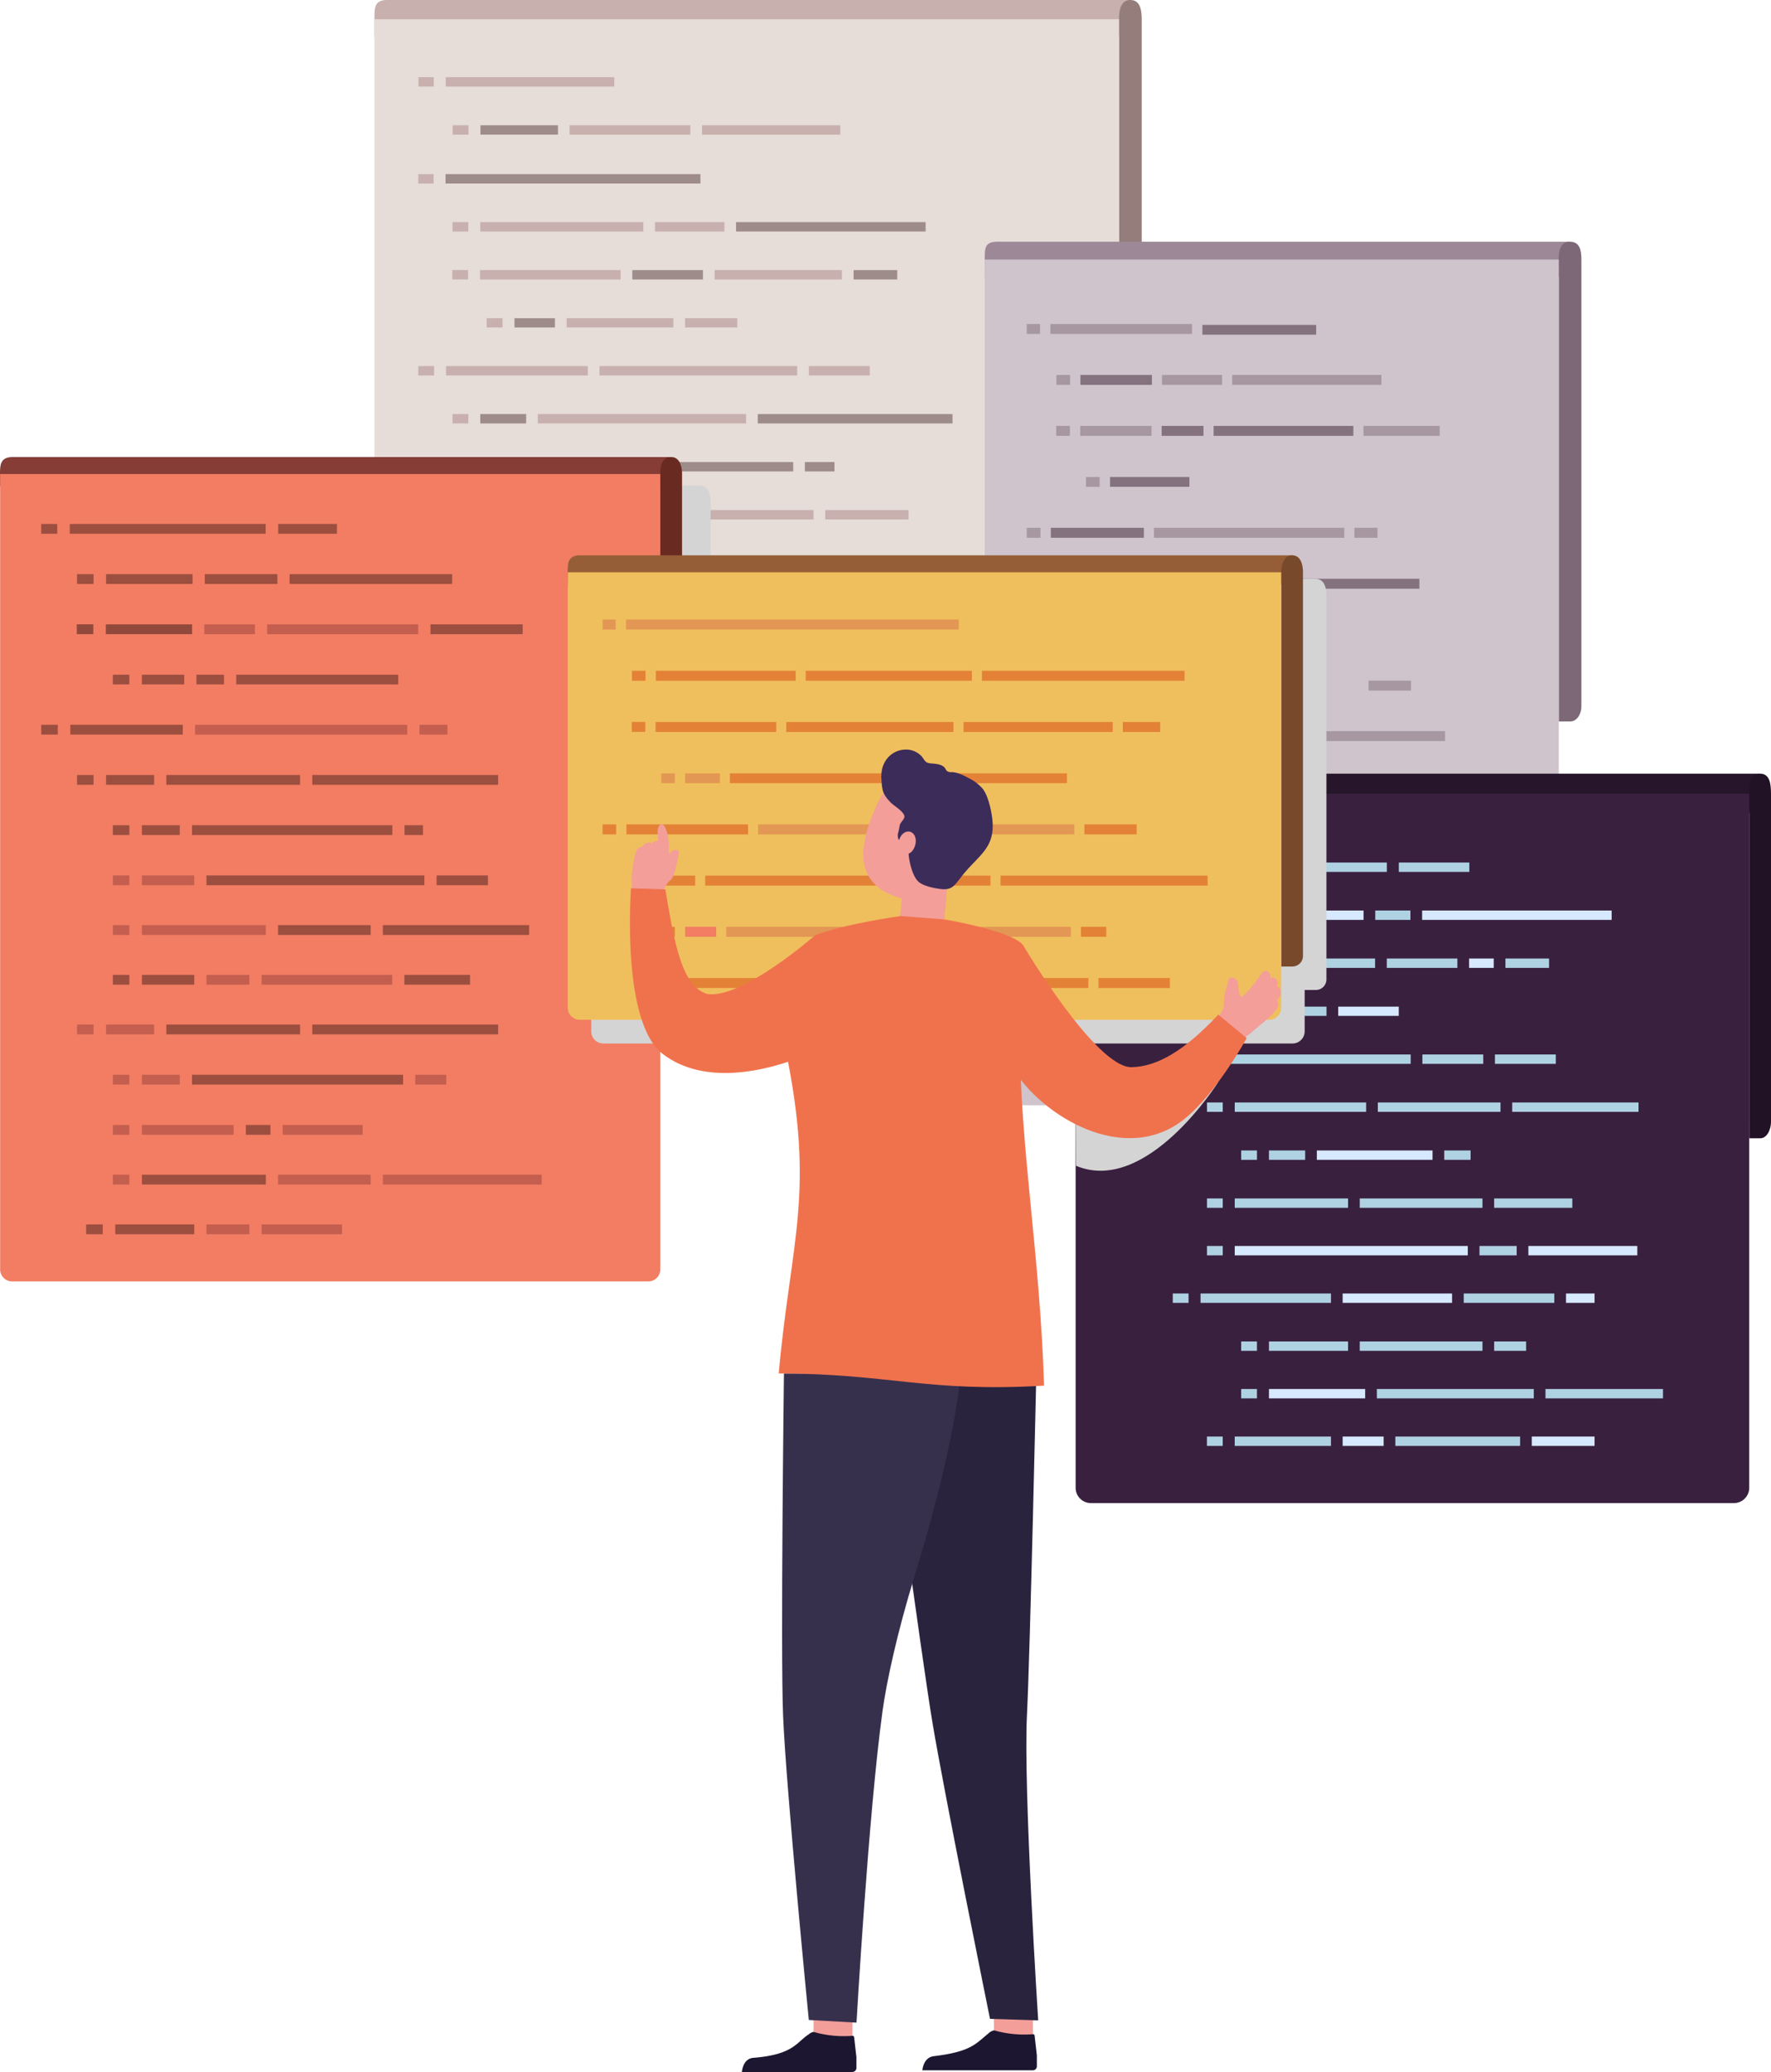 <svg xmlns="http://www.w3.org/2000/svg" viewBox="0 0 735.02 859.65"><defs><style>.cls-1{isolation:isolate;}.cls-2{fill:#c7b0ad;}.cls-3{fill:#947d7b;}.cls-4{fill:#e6dcd8;}.cls-5{fill:#9e8c8a;}.cls-6{fill:#d4d4d4;mix-blend-mode:multiply;}.cls-7{fill:#9c8897;}.cls-8{fill:#7d6877;}.cls-9{fill:#cfc4cc;}.cls-10{fill:#a697a1;}.cls-11{fill:#85727f;}.cls-12{fill:#853d36;}.cls-13{fill:#692a21;}.cls-14{fill:#f27d63;}.cls-15{fill:#9c4e3f;}.cls-16{fill:#91493b;}.cls-17{fill:#c45e4f;}.cls-18{fill:#27162b;}.cls-19{fill:#211226;}.cls-20{fill:#39203f;}.cls-21{fill:#afd2e3;}.cls-22{fill:#d6e9ff;}.cls-23{fill:#965e36;}.cls-24{fill:#78492b;}.cls-25{fill:#f0bf5d;}.cls-26{fill:#e39754;}.cls-27{fill:#e38236;}.cls-28{fill:#f39e99;}.cls-29{fill:#1c1630;}.cls-30{fill:#29233d;}.cls-31{fill:#3c2c5a;}.cls-32{fill:#37304d;}.cls-33{fill:#f0724d;}</style></defs><g class="cls-1"><g id="Слой_2" data-name="Слой 2"><g id="Слой_1-2" data-name="Слой 1"><path class="cls-2" d="M469.14,0H160.71c-5.3,0-5.3,3.06-5.3,8v7.38s237,24.06,309,0Z"/><path class="cls-3" d="M469.14,0c-4.05,0-4.71,4.35-4.71,8V243.84h4.86c2.52,0,4.56-2.83,4.56-6.32V8C473.85,4.35,473.29,0,469.14,0Z"/><path class="cls-4" d="M176-12.6H437.68a6.19,6.19,0,0,1,6.19,6.19V290.23a6.19,6.19,0,0,1-6.19,6.19H176a0,0,0,0,1,0,0v-309A0,0,0,0,1,176-12.6Z" transform="translate(451.82 -168.01) rotate(90)"/><polygon class="cls-5" points="300.31 72.25 181.37 72.25 181.37 76.14 298.84 76.14 300.31 72.25"/><rect class="cls-2" x="173.61" y="72.25" width="9.4" height="3.89"/><rect class="cls-2" x="187.81" y="92.16" width="7.98" height="3.89"/><rect class="cls-2" x="198.45" y="92.16" width="70.62" height="3.89"/><rect class="cls-2" x="270.07" y="92.16" width="32.32" height="3.89"/><rect class="cls-5" x="304.4" y="92.16" width="79.76" height="3.89"/><rect class="cls-2" x="196.48" y="112.07" width="63.53" height="3.89"/><rect class="cls-5" x="260.8" y="112.07" width="34.16" height="3.89"/><rect class="cls-2" x="295.46" y="112.07" width="55.37" height="3.89"/><rect class="cls-5" x="353.09" y="112.07" width="19.29" height="3.89"/><rect class="cls-2" x="202" y="132.04" width="7.98" height="3.83"/><rect class="cls-5" x="212.65" y="132.04" width="18.83" height="3.83"/><rect class="cls-2" x="232.82" y="132.04" width="48.78" height="3.83"/><rect class="cls-2" x="282.44" y="132.04" width="23.55" height="3.83"/><rect class="cls-2" x="173.61" y="151.89" width="7.98" height="3.89"/><rect class="cls-2" x="247.27" y="151.89" width="86.78" height="3.89"/><rect class="cls-2" x="334.8" y="151.89" width="26.18" height="3.89"/><rect class="cls-2" x="184.26" y="151.89" width="62.27" height="3.89"/><rect class="cls-5" x="198.45" y="171.8" width="21.76" height="3.89"/><rect class="cls-2" x="221.46" y="171.8" width="89.28" height="3.89"/><rect class="cls-5" x="313.51" y="171.8" width="81.81" height="3.89"/><rect class="cls-2" x="187.81" y="171.8" width="7.98" height="3.89"/><rect class="cls-2" x="202" y="191.71" width="7.98" height="3.89"/><rect class="cls-5" x="231.99" y="191.71" width="98.64" height="3.89"/><rect class="cls-5" x="332.13" y="191.71" width="14.2" height="3.89"/><rect class="cls-5" x="212.65" y="191.71" width="17.83" height="3.89"/><rect class="cls-2" x="202" y="211.62" width="7.98" height="3.89"/><rect class="cls-5" x="212.65" y="211.62" width="56.08" height="3.89"/><rect class="cls-2" x="339.81" y="211.62" width="37.25" height="3.89"/><rect class="cls-2" x="270.99" y="211.62" width="68.07" height="3.89"/><rect class="cls-4" x="290.7" y="65.98" width="52.73" height="12.53"/><rect class="cls-4" x="267" y="87.22" width="4.85" height="13.01"/><rect class="cls-4" x="291.74" y="107.58" width="4.85" height="11.03"/><rect class="cls-4" x="257.58" y="107.58" width="4.85" height="11.03"/><rect class="cls-4" x="230.32" y="129.63" width="4.85" height="10.69"/><rect class="cls-4" x="300.64" y="85.96" width="4.85" height="14.27"/><rect class="cls-4" x="349.42" y="107.58" width="4.85" height="11.03"/><rect class="cls-4" x="279.47" y="129.63" width="4.85" height="10.69"/><rect class="cls-4" x="309.64" y="167.05" width="4.85" height="10.85"/><rect class="cls-4" x="228.56" y="186.76" width="4.85" height="13.7"/><rect class="cls-4" x="243.96" y="148.34" width="4.85" height="12.03"/><rect class="cls-4" x="267.66" y="206.47" width="4.85" height="12.6"/><rect class="cls-4" x="337.65" y="206.47" width="4.85" height="13.29"/><rect class="cls-4" x="329.2" y="186.8" width="4.85" height="13.7"/><rect class="cls-4" x="218.37" y="167.05" width="4.85" height="12.36"/><rect class="cls-4" x="330.86" y="148.34" width="4.85" height="12.03"/><rect class="cls-4" x="194.36" y="86.45" width="4.97" height="12.59"/><rect class="cls-2" x="187.71" y="112.05" width="7.98" height="3.89"/><rect class="cls-4" x="194.27" y="109.06" width="4.97" height="9.54"/><rect class="cls-4" x="179.95" y="64.43" width="4.97" height="18.96"/><rect class="cls-2" x="187.88" y="51.97" width="7.98" height="3.89"/><rect class="cls-5" x="198.53" y="51.97" width="35.12" height="3.89"/><rect class="cls-2" x="234.65" y="51.97" width="53.62" height="3.89"/><rect class="cls-2" x="290.27" y="51.97" width="58.47" height="3.89"/><rect class="cls-4" x="231.57" y="48.43" width="4.85" height="11.62"/><rect class="cls-4" x="286.52" y="48.43" width="4.85" height="11.62"/><rect class="cls-4" x="194.43" y="48.43" width="4.97" height="10.43"/><polygon class="cls-2" points="300.38 32.03 181.45 32.03 181.45 35.92 298.91 35.92 300.38 32.03"/><rect class="cls-2" x="173.68" y="32.03" width="9.4" height="3.89"/><rect class="cls-4" x="254.93" y="25.77" width="88.57" height="12.53"/><rect class="cls-4" x="180.03" y="24.22" width="4.97" height="18.96"/><rect class="cls-4" x="208.56" y="128.28" width="4.97" height="10.86"/><rect class="cls-4" x="180.16" y="146.33" width="4.97" height="14.7"/><rect class="cls-4" x="194.36" y="168.71" width="4.97" height="13.03"/><rect class="cls-4" x="208.56" y="187.75" width="4.97" height="12.7"/><rect class="cls-4" x="208.56" y="208.3" width="4.97" height="11.86"/><rect class="cls-2" x="202" y="231.34" width="7.98" height="3.89"/><rect class="cls-2" x="212.65" y="231.34" width="84.48" height="3.89"/><rect class="cls-5" x="318.52" y="231.34" width="15.95" height="3.89"/><rect class="cls-5" x="299.39" y="231.34" width="18.37" height="3.89"/><rect class="cls-4" x="296.06" y="226.19" width="4.85" height="12.6"/><rect class="cls-4" x="316.35" y="226.19" width="4.85" height="13.29"/><rect class="cls-4" x="208.56" y="228.02" width="4.97" height="11.86"/><rect class="cls-2" x="202" y="251.06" width="7.98" height="3.89"/><rect class="cls-5" x="212.65" y="251.06" width="56.08" height="3.89"/><rect class="cls-5" x="357.13" y="251.06" width="27.03" height="3.89"/><rect class="cls-5" x="270.99" y="251.06" width="19.32" height="3.89"/><rect class="cls-2" x="292.49" y="251.06" width="62.19" height="3.89"/><rect class="cls-4" x="267.66" y="245.91" width="4.85" height="12.6"/><rect class="cls-4" x="289.53" y="246.7" width="4.85" height="12.6"/><rect class="cls-4" x="353.27" y="245.91" width="4.85" height="13.29"/><rect class="cls-4" x="208.56" y="247.74" width="4.97" height="11.86"/><path class="cls-6" d="M290.47,201.48H144.86V394.24h136a5,5,0,0,0,5.05-5.05V372h4.66a4.37,4.37,0,0,0,4.38-4.37V208.53C295,206,294.38,201.48,290.47,201.48Z"/><path class="cls-7" d="M651.62,100.3H414c-5.3,0-5.3,2.51-5.3,7.39v7.39s166.23,24,238.22,0Z"/><path class="cls-8" d="M651.62,100.3c-4.18,0-4.71,3.79-4.71,7.39V299.33h4.86c2.52,0,4.56-2.83,4.56-6.31V107.69C656.33,104.09,655.78,100.3,651.62,100.3Z"/><path class="cls-9" d="M352.35,164H697.05a6.19,6.19,0,0,1,6.19,6.19V396.05a6.19,6.19,0,0,1-6.19,6.19H352.35a0,0,0,0,1,0,0V164A0,0,0,0,1,352.35,164Z" transform="translate(810.94 -244.66) rotate(90)"/><rect class="cls-10" x="432.87" y="134.43" width="64.26" height="4.13"/><rect class="cls-10" x="426.15" y="134.43" width="8.13" height="4.13"/><rect class="cls-10" x="438.44" y="155.57" width="6.9" height="4.13"/><rect class="cls-11" x="447.65" y="155.57" width="32.23" height="4.13"/><rect class="cls-10" x="480.75" y="155.57" width="27.97" height="4.13"/><rect class="cls-10" x="510.45" y="155.57" width="62.87" height="4.13"/><rect class="cls-10" x="445.94" y="176.71" width="34.08" height="4.13"/><rect class="cls-11" x="480.71" y="176.71" width="21.57" height="4.13"/><rect class="cls-11" x="502.71" y="176.71" width="60.2" height="4.13"/><rect class="cls-10" x="564.86" y="176.71" width="32.66" height="4.13"/><rect class="cls-10" x="450.72" y="197.92" width="6.9" height="4.06"/><rect class="cls-11" x="459.93" y="197.92" width="34.72" height="4.06"/><rect class="cls-9" x="495.81" y="197.92" width="13.33" height="4.06"/><rect class="cls-9" x="509.87" y="197.92" width="44.95" height="4.06"/><rect class="cls-10" x="426.15" y="218.99" width="6.9" height="4.13"/><rect class="cls-10" x="477.6" y="218.99" width="83.07" height="4.13"/><rect class="cls-10" x="561.32" y="218.99" width="10.37" height="4.13"/><rect class="cls-11" x="435.36" y="218.99" width="41.59" height="4.13"/><rect class="cls-9" x="447.65" y="240.13" width="18.83" height="4.13"/><rect class="cls-10" x="467.56" y="240.13" width="48.38" height="4.13"/><rect class="cls-11" x="518.32" y="240.13" width="70.78" height="4.13"/><rect class="cls-10" x="438.44" y="240.13" width="6.9" height="4.13"/><rect class="cls-10" x="450.72" y="261.27" width="6.9" height="4.13"/><rect class="cls-9" x="487.72" y="261.27" width="35.59" height="4.13"/><rect class="cls-9" x="524.61" y="261.27" width="38.7" height="4.13"/><rect class="cls-10" x="459.93" y="261.27" width="26.49" height="4.13"/><rect class="cls-10" x="450.72" y="282.41" width="6.9" height="4.13"/><rect class="cls-9" x="459.93" y="282.41" width="19.66" height="4.13"/><rect class="cls-10" x="565.66" y="282.41" width="19.95" height="4.13"/><rect class="cls-9" x="481.54" y="282.41" width="83.47" height="4.13"/><rect class="cls-9" x="478.08" y="150.33" width="4.2" height="13.81"/><rect class="cls-9" x="499.49" y="171.95" width="4.2" height="11.71"/><rect class="cls-9" x="477.92" y="171.95" width="4.2" height="11.71"/><rect class="cls-9" x="493.65" y="195.36" width="4.2" height="11.35"/><rect class="cls-9" x="507.2" y="148.99" width="4.2" height="15.15"/><rect class="cls-9" x="561.69" y="171.95" width="4.2" height="11.71"/><rect class="cls-9" x="507.3" y="195.36" width="4.2" height="11.35"/><rect class="cls-9" x="514.98" y="235.09" width="4.2" height="11.52"/><rect class="cls-9" x="484.75" y="256.02" width="4.2" height="14.54"/><rect class="cls-9" x="474.73" y="215.23" width="4.2" height="12.77"/><rect class="cls-9" x="478.66" y="276.95" width="4.2" height="13.38"/><rect class="cls-9" x="563.78" y="276.95" width="4.2" height="14.11"/><rect class="cls-9" x="522.08" y="256.07" width="4.2" height="14.54"/><rect class="cls-9" x="464.88" y="235.09" width="4.2" height="13.13"/><rect class="cls-9" x="557.91" y="215.23" width="4.2" height="12.77"/><rect class="cls-9" x="444.11" y="146.13" width="4.3" height="20.13"/><rect class="cls-10" x="438.35" y="176.69" width="6.9" height="4.13"/><rect class="cls-9" x="444.03" y="167.25" width="4.3" height="20.13"/><rect class="cls-9" x="431.64" y="126.13" width="4.3" height="20.13"/><rect class="cls-11" x="497.13" y="134.8" width="49.12" height="4.06"/><rect class="cls-9" x="456.39" y="193.93" width="4.3" height="11.53"/><rect class="cls-9" x="431.82" y="213.09" width="4.3" height="15.61"/><rect class="cls-9" x="444.11" y="236.85" width="4.3" height="13.83"/><rect class="cls-9" x="456.39" y="257.07" width="4.3" height="13.48"/><rect class="cls-9" x="456.39" y="278.89" width="4.3" height="12.59"/><rect class="cls-10" x="450.72" y="303.35" width="6.9" height="4.13"/><rect class="cls-10" x="459.93" y="303.35" width="31.33" height="4.13"/><rect class="cls-10" x="547.23" y="303.35" width="52.5" height="4.13"/><rect class="cls-11" x="493.21" y="303.35" width="53.37" height="4.13"/><rect class="cls-9" x="490.33" y="297.89" width="4.2" height="13.38"/><rect class="cls-9" x="545.36" y="297.89" width="4.2" height="14.11"/><rect class="cls-9" x="456.39" y="299.83" width="4.3" height="12.59"/><rect class="cls-10" x="450.72" y="324.29" width="6.9" height="4.13"/><rect class="cls-10" x="459.93" y="324.29" width="44.23" height="4.13"/><rect class="cls-9" x="556.07" y="324.29" width="23.39" height="4.13"/><rect class="cls-10" x="506.11" y="324.29" width="16.72" height="4.13"/><rect class="cls-9" x="524.71" y="324.29" width="29.24" height="4.13"/><rect class="cls-9" x="503.23" y="318.83" width="4.2" height="13.38"/><rect class="cls-9" x="522.15" y="319.67" width="4.2" height="13.38"/><rect class="cls-9" x="552.73" y="318.83" width="4.2" height="14.11"/><rect class="cls-9" x="456.39" y="320.77" width="4.3" height="12.59"/><rect class="cls-10" x="447.65" y="345.21" width="21.9" height="4.13"/><rect class="cls-10" x="470.63" y="345.21" width="45.31" height="4.13"/><rect class="cls-9" x="518.32" y="345.21" width="70.78" height="4.13"/><rect class="cls-10" x="438.44" y="345.21" width="6.9" height="4.13"/><rect class="cls-10" x="450.72" y="366.35" width="6.9" height="4.13"/><rect class="cls-10" x="501.23" y="366.35" width="56.47" height="4.13"/><rect class="cls-11" x="559.01" y="366.35" width="12.28" height="4.13"/><rect class="cls-9" x="459.93" y="366.35" width="40" height="4.13"/><rect class="cls-10" x="450.72" y="387.49" width="6.9" height="4.13"/><rect class="cls-10" x="459.93" y="387.49" width="12.28" height="4.13"/><rect class="cls-10" x="506.69" y="387.49" width="35.92" height="4.13"/><rect class="cls-10" x="474.17" y="387.49" width="31.87" height="4.13"/><rect class="cls-9" x="514.98" y="340.66" width="4.2" height="11.03"/><rect class="cls-9" x="498.26" y="361.1" width="4.19" height="14.54"/><rect class="cls-9" x="471.29" y="382.03" width="4.2" height="13.38"/><rect class="cls-9" x="504.81" y="382.03" width="4.2" height="14.11"/><rect class="cls-9" x="556.48" y="361.14" width="4.2" height="14.54"/><rect class="cls-9" x="467.96" y="340.66" width="4.2" height="12.63"/><rect class="cls-9" x="444.11" y="341.93" width="4.3" height="13.83"/><rect class="cls-9" x="456.39" y="362.15" width="4.3" height="13.48"/><rect class="cls-9" x="456.39" y="383.97" width="4.3" height="12.59"/><rect class="cls-10" x="450.72" y="408.43" width="6.9" height="4.13"/><rect class="cls-9" x="459.93" y="408.43" width="62.65" height="4.13"/><rect class="cls-10" x="547.23" y="408.43" width="56.8" height="4.13"/><rect class="cls-11" x="524.54" y="408.43" width="22.04" height="4.13"/><rect class="cls-9" x="521.66" y="402.97" width="4.2" height="13.38"/><rect class="cls-9" x="545.36" y="402.97" width="4.2" height="14.11"/><rect class="cls-9" x="456.39" y="404.91" width="4.3" height="12.59"/><rect class="cls-9" x="494.73" y="126.43" width="4.3" height="20.13"/><path class="cls-12" d="M278.55,189.64H5.08c-5.08,0-5.08,3.65-5.08,7v5.12s205.05,16.67,274,0Z"/><path class="cls-13" d="M278.55,189.64c-4.12,0-4.52,4.54-4.52,7V304.87h4.66a4.38,4.38,0,0,0,4.38-4.38V196.68C283.07,194.18,282.4,189.64,278.55,189.64Z"/><path class="cls-14" d="M-30.52,227.19h330a5,5,0,0,1,5,5V496.18a5,5,0,0,1-5,5h-330a0,0,0,0,1,0,0v-274A0,0,0,0,1-30.52,227.19Z" transform="translate(501.23 227.19) rotate(90)"/><rect class="cls-15" x="25.24" y="217.39" width="87.01" height="4.07"/><rect class="cls-15" x="112.87" y="217.39" width="26.98" height="4.07"/><rect class="cls-15" x="17.12" y="217.39" width="9.83" height="4.07"/><rect class="cls-15" x="31.97" y="238.22" width="8.35" height="4.07"/><rect class="cls-15" x="43.12" y="238.22" width="38.98" height="4.07"/><rect class="cls-15" x="83.14" y="238.22" width="33.82" height="4.07"/><rect class="cls-15" x="119.06" y="238.22" width="68.6" height="4.07"/><rect class="cls-16" x="41.05" y="259.05" width="41.21" height="4.07"/><rect class="cls-17" x="83.1" y="259.05" width="26.09" height="4.07"/><rect class="cls-17" x="109.71" y="259.05" width="65.37" height="4.07"/><rect class="cls-15" x="177.43" y="259.05" width="39.5" height="4.07"/><rect class="cls-15" x="46.83" y="279.94" width="8.35" height="4.01"/><rect class="cls-15" x="57.97" y="279.94" width="19.71" height="4.01"/><rect class="cls-15" x="79.08" y="279.94" width="16.12" height="4.01"/><rect class="cls-15" x="96.07" y="279.94" width="69.21" height="4.01"/><rect class="cls-15" x="17.12" y="300.71" width="8.35" height="4.07"/><rect class="cls-17" x="79.34" y="300.71" width="93.02" height="4.07"/><rect class="cls-17" x="173.15" y="300.71" width="12.54" height="4.07"/><rect class="cls-15" x="28.26" y="300.71" width="50.29" height="4.07"/><rect class="cls-15" x="43.12" y="321.54" width="22.76" height="4.07"/><rect class="cls-15" x="67.19" y="321.54" width="58.51" height="4.07"/><rect class="cls-15" x="128.58" y="321.54" width="78.17" height="4.07"/><rect class="cls-15" x="31.97" y="321.54" width="8.35" height="4.07"/><rect class="cls-15" x="46.83" y="342.38" width="8.35" height="4.07"/><rect class="cls-15" x="78.2" y="342.38" width="86.12" height="4.07"/><rect class="cls-15" x="165.9" y="342.38" width="9.66" height="4.07"/><rect class="cls-15" x="57.97" y="342.38" width="18.66" height="4.07"/><rect class="cls-17" x="46.83" y="363.21" width="8.35" height="4.07"/><rect class="cls-17" x="57.97" y="363.21" width="23.77" height="4.07"/><rect class="cls-15" x="178.39" y="363.21" width="24.12" height="4.07"/><rect class="cls-15" x="84.1" y="363.21" width="93.51" height="4.07"/><rect class="cls-14" x="79.92" y="233.05" width="5.07" height="13.61"/><rect class="cls-14" x="105.8" y="254.36" width="5.07" height="11.54"/><rect class="cls-14" x="79.73" y="254.36" width="5.07" height="11.54"/><rect class="cls-14" x="76.46" y="277.43" width="5.07" height="11.19"/><rect class="cls-14" x="115.12" y="231.74" width="5.07" height="14.93"/><rect class="cls-14" x="173.59" y="254.36" width="5.07" height="11.54"/><rect class="cls-14" x="92.97" y="277.43" width="5.07" height="11.19"/><rect class="cls-14" x="124.54" y="316.58" width="5.07" height="11.35"/><rect class="cls-14" x="74.61" y="337.2" width="5.07" height="14.33"/><rect class="cls-14" x="75.87" y="297" width="5.07" height="12.58"/><rect class="cls-14" x="80.61" y="357.82" width="5.07" height="13.19"/><rect class="cls-14" x="176.13" y="357.82" width="5.07" height="13.9"/><rect class="cls-14" x="162.83" y="337.24" width="5.07" height="14.33"/><rect class="cls-14" x="63.96" y="316.58" width="5.07" height="12.93"/><rect class="cls-14" x="169.02" y="297" width="5.07" height="12.58"/><rect class="cls-14" x="38.83" y="228.91" width="5.2" height="19.84"/><rect class="cls-16" x="31.87" y="259.03" width="8.35" height="4.07"/><rect class="cls-14" x="38.73" y="249.72" width="5.2" height="19.84"/><rect class="cls-14" x="23.76" y="209.21" width="5.2" height="19.84"/><rect class="cls-14" x="110.26" y="209.5" width="5.2" height="19.84"/><rect class="cls-14" x="53.69" y="276.02" width="5.2" height="11.36"/><rect class="cls-14" x="23.98" y="294.89" width="5.2" height="15.38"/><rect class="cls-14" x="38.83" y="318.31" width="5.2" height="13.63"/><rect class="cls-14" x="53.69" y="338.24" width="5.2" height="13.28"/><rect class="cls-14" x="53.69" y="359.73" width="5.2" height="12.41"/><rect class="cls-17" x="46.83" y="383.84" width="8.35" height="4.07"/><rect class="cls-17" x="57.97" y="383.84" width="53.48" height="4.07"/><rect class="cls-15" x="156.11" y="383.84" width="63.49" height="4.07"/><rect class="cls-15" x="113.81" y="383.84" width="41.51" height="4.07"/><rect class="cls-14" x="110.33" y="378.46" width="5.07" height="13.19"/><rect class="cls-14" x="153.84" y="378.46" width="5.07" height="13.9"/><rect class="cls-14" x="53.69" y="380.37" width="5.2" height="12.41"/><rect class="cls-15" x="46.83" y="404.48" width="8.35" height="4.07"/><rect class="cls-15" x="57.97" y="404.48" width="23.77" height="4.07"/><rect class="cls-15" x="166.8" y="404.48" width="28.28" height="4.07"/><rect class="cls-17" x="84.1" y="404.48" width="20.22" height="4.07"/><rect class="cls-17" x="106.59" y="404.48" width="57.64" height="4.07"/><rect class="cls-14" x="80.61" y="399.09" width="5.07" height="13.19"/><rect class="cls-14" x="103.5" y="399.92" width="5.07" height="13.19"/><rect class="cls-14" x="162.76" y="399.09" width="5.07" height="13.9"/><rect class="cls-14" x="53.69" y="401" width="5.2" height="12.41"/><rect class="cls-17" x="43.12" y="425.09" width="22.76" height="4.07"/><rect class="cls-15" x="67.19" y="425.09" width="58.51" height="4.07"/><rect class="cls-15" x="128.58" y="425.09" width="78.17" height="4.07"/><rect class="cls-17" x="31.97" y="425.09" width="8.35" height="4.07"/><rect class="cls-17" x="46.83" y="445.92" width="8.35" height="4.07"/><rect class="cls-15" x="78.2" y="445.92" width="90.58" height="4.07"/><rect class="cls-17" x="170.35" y="445.92" width="14.86" height="4.07"/><rect class="cls-17" x="57.97" y="445.92" width="18.66" height="4.07"/><rect class="cls-17" x="46.83" y="466.75" width="8.35" height="4.07"/><rect class="cls-17" x="57.97" y="466.75" width="40.11" height="4.07"/><rect class="cls-17" x="114.51" y="466.75" width="36" height="4.07"/><rect class="cls-15" x="100.44" y="466.75" width="13.28" height="4.07"/><rect class="cls-14" x="124.54" y="420.61" width="5.07" height="10.87"/><rect class="cls-14" x="74.61" y="440.74" width="5.07" height="14.33"/><rect class="cls-14" x="96.96" y="461.37" width="5.07" height="13.19"/><rect class="cls-14" x="112.24" y="461.37" width="5.07" height="13.9"/><rect class="cls-14" x="167.29" y="440.79" width="5.07" height="14.33"/><rect class="cls-14" x="63.96" y="420.61" width="5.07" height="12.45"/><rect class="cls-14" x="38.83" y="421.86" width="5.2" height="13.63"/><rect class="cls-14" x="53.69" y="441.78" width="5.2" height="13.28"/><rect class="cls-14" x="53.69" y="463.28" width="5.2" height="12.41"/><rect class="cls-17" x="46.83" y="487.39" width="8.35" height="4.07"/><rect class="cls-15" x="57.97" y="487.39" width="53.48" height="4.07"/><rect class="cls-17" x="156.11" y="487.39" width="68.69" height="4.07"/><rect class="cls-17" x="113.81" y="487.39" width="41.51" height="4.07"/><rect class="cls-14" x="110.33" y="482" width="5.07" height="13.19"/><rect class="cls-14" x="153.84" y="482" width="5.07" height="13.9"/><rect class="cls-14" x="53.69" y="483.91" width="5.2" height="12.41"/><rect class="cls-15" x="35.77" y="508.02" width="8.35" height="4.07"/><rect class="cls-15" x="46.91" y="508.02" width="34.83" height="4.07"/><rect class="cls-17" x="84.1" y="508.02" width="20.22" height="4.07"/><rect class="cls-17" x="106.59" y="508.02" width="35.36" height="4.07"/><rect class="cls-14" x="80.61" y="502.64" width="5.07" height="13.19"/><rect class="cls-14" x="103.5" y="503.46" width="5.07" height="13.19"/><rect class="cls-14" x="42.63" y="504.55" width="5.2" height="12.41"/><path class="cls-18" d="M730.5,321h-279c-5.08,0-5.08,3-5.08,8.39v8.11S657,363.87,726,337.45Z"/><path class="cls-19" d="M730.5,321c-4.19,0-4.52,4.44-4.52,8.39V472.27h4.66c2.42,0,4.38-3.1,4.38-6.93v-136C735,325.39,734.61,321,730.5,321Z"/><path class="cls-20" d="M439.06,336.7H727a6.36,6.36,0,0,1,6.36,6.36V609.91a6.35,6.35,0,0,1-6.35,6.35H439.06a0,0,0,0,1,0,0V336.7A0,0,0,0,1,439.06,336.7Z" transform="translate(1062.68 -109.72) rotate(90)"/><rect class="cls-21" x="494.5" y="357.87" width="115.32" height="3.89"/><rect class="cls-21" x="486.73" y="357.87" width="9.4" height="3.89"/><rect class="cls-21" x="500.93" y="377.78" width="7.98" height="3.89"/><rect class="cls-22" x="511.58" y="377.78" width="56.42" height="3.89"/><rect class="cls-21" x="569" y="377.78" width="18.12" height="3.89"/><rect class="cls-22" x="589.13" y="377.78" width="79.76" height="3.89"/><rect class="cls-21" x="509.6" y="397.69" width="63.53" height="3.89"/><rect class="cls-21" x="573.93" y="397.69" width="34.16" height="3.89"/><rect class="cls-22" x="608.59" y="397.69" width="14.41" height="3.89"/><rect class="cls-21" x="623.62" y="397.69" width="19.29" height="3.89"/><rect class="cls-21" x="515.13" y="417.66" width="7.98" height="3.83"/><rect class="cls-21" x="525.78" y="417.66" width="25.93" height="3.83"/><rect class="cls-22" x="553.05" y="417.66" width="27.48" height="3.83"/><rect class="cls-21" x="486.73" y="437.51" width="7.98" height="3.89"/><rect class="cls-21" x="588.79" y="437.51" width="29.98" height="3.89"/><rect class="cls-21" x="619.53" y="437.51" width="26.18" height="3.89"/><rect class="cls-21" x="497.38" y="437.51" width="90.66" height="3.89"/><rect class="cls-21" x="511.58" y="457.42" width="57.25" height="3.89"/><rect class="cls-21" x="570.08" y="457.42" width="53.79" height="3.89"/><rect class="cls-21" x="626.63" y="457.42" width="53.41" height="3.89"/><rect class="cls-21" x="500.93" y="457.42" width="7.98" height="3.89"/><rect class="cls-21" x="515.13" y="477.33" width="7.98" height="3.89"/><rect class="cls-22" x="545.11" y="477.33" width="53.17" height="3.89"/><rect class="cls-21" x="596.14" y="477.33" width="14.2" height="3.89"/><rect class="cls-21" x="525.78" y="477.33" width="17.83" height="3.89"/><rect class="cls-21" x="500.93" y="497.24" width="7.98" height="3.89"/><rect class="cls-21" x="511.58" y="497.24" width="48.99" height="3.89"/><rect class="cls-21" x="617.44" y="497.24" width="35.12" height="3.89"/><rect class="cls-21" x="562.82" y="497.24" width="53.87" height="3.89"/><rect class="cls-20" x="565.92" y="372.84" width="4.85" height="13.01"/><rect class="cls-20" x="604.86" y="393.2" width="4.85" height="11.03"/><rect class="cls-20" x="570.71" y="393.2" width="4.85" height="11.03"/><rect class="cls-20" x="550.54" y="415.25" width="4.85" height="10.69"/><rect class="cls-20" x="585.37" y="371.59" width="4.85" height="14.27"/><rect class="cls-20" x="619.95" y="393.2" width="4.85" height="11.03"/><rect class="cls-20" x="622.76" y="452.67" width="4.85" height="10.85"/><rect class="cls-20" x="541.68" y="472.38" width="4.85" height="13.7"/><rect class="cls-20" x="585.48" y="433.96" width="4.85" height="12.03"/><rect class="cls-20" x="559.49" y="492.09" width="4.85" height="12.6"/><rect class="cls-20" x="615.27" y="492.09" width="4.85" height="13.29"/><rect class="cls-20" x="594.55" y="472.76" width="4.85" height="13.7"/><rect class="cls-20" x="566.99" y="452.67" width="4.85" height="12.36"/><rect class="cls-20" x="615.59" y="433.96" width="4.85" height="12.03"/><rect class="cls-20" x="507.48" y="368.89" width="4.97" height="18.96"/><rect class="cls-21" x="500.83" y="397.67" width="7.98" height="3.89"/><rect class="cls-20" x="507.39" y="388.78" width="4.97" height="18.96"/><rect class="cls-20" x="493.08" y="350.05" width="4.97" height="18.96"/><rect class="cls-20" x="575.58" y="348.39" width="4.97" height="18.96"/><rect class="cls-20" x="521.68" y="413.91" width="4.97" height="10.86"/><rect class="cls-20" x="493.29" y="431.95" width="4.97" height="14.7"/><rect class="cls-20" x="507.48" y="454.33" width="4.97" height="13.03"/><rect class="cls-20" x="521.68" y="473.37" width="4.97" height="12.7"/><rect class="cls-20" x="507.48" y="493.92" width="4.97" height="11.86"/><rect class="cls-21" x="500.93" y="516.96" width="7.98" height="3.89"/><rect class="cls-22" x="511.58" y="516.96" width="98.68" height="3.89"/><rect class="cls-22" x="631.64" y="516.96" width="47.9" height="3.89"/><rect class="cls-21" x="612.51" y="516.96" width="18.37" height="3.89"/><rect class="cls-20" x="609.18" y="511.82" width="4.85" height="12.6"/><rect class="cls-20" x="629.47" y="511.82" width="4.85" height="13.29"/><rect class="cls-20" x="507.48" y="513.64" width="4.97" height="11.86"/><rect class="cls-21" x="486.73" y="536.68" width="7.98" height="3.89"/><rect class="cls-21" x="497.38" y="536.68" width="56.08" height="3.89"/><rect class="cls-22" x="648.96" y="536.68" width="12.83" height="3.89"/><rect class="cls-22" x="555.72" y="536.68" width="47.72" height="3.89"/><rect class="cls-21" x="605.61" y="536.68" width="40.9" height="3.89"/><rect class="cls-20" x="552.39" y="531.54" width="4.85" height="12.6"/><rect class="cls-20" x="602.65" y="532.32" width="4.85" height="12.6"/><rect class="cls-20" x="645.09" y="531.54" width="4.85" height="13.29"/><rect class="cls-20" x="493.29" y="533.36" width="4.97" height="11.86"/><rect class="cls-21" x="515.13" y="556.58" width="7.98" height="3.89"/><rect class="cls-21" x="525.78" y="556.58" width="34.79" height="3.89"/><rect class="cls-21" x="617.44" y="556.58" width="15.95" height="3.89"/><rect class="cls-21" x="562.82" y="556.58" width="53.87" height="3.89"/><rect class="cls-20" x="559.49" y="551.44" width="4.85" height="12.6"/><rect class="cls-20" x="615.27" y="551.44" width="4.85" height="13.29"/><rect class="cls-20" x="521.68" y="553.26" width="4.97" height="11.86"/><rect class="cls-21" x="515.13" y="576.3" width="7.98" height="3.89"/><rect class="cls-22" x="525.78" y="576.3" width="41.89" height="3.89"/><rect class="cls-21" x="638.74" y="576.3" width="51.45" height="3.89"/><rect class="cls-21" x="569.92" y="576.3" width="68.07" height="3.89"/><rect class="cls-20" x="566.59" y="571.16" width="4.85" height="12.6"/><rect class="cls-20" x="636.57" y="571.16" width="4.85" height="13.29"/><rect class="cls-20" x="521.68" y="572.99" width="4.97" height="11.86"/><rect class="cls-21" x="500.91" y="596.03" width="7.98" height="3.89"/><rect class="cls-21" x="511.56" y="596.03" width="41.9" height="3.89"/><rect class="cls-22" x="634.76" y="596.03" width="27.03" height="3.89"/><rect class="cls-22" x="555.72" y="596.03" width="19.32" height="3.89"/><rect class="cls-21" x="577.21" y="596.03" width="55.09" height="3.89"/><rect class="cls-20" x="552.39" y="590.88" width="4.85" height="12.6"/><rect class="cls-20" x="574.26" y="591.67" width="4.85" height="12.6"/><rect class="cls-20" x="630.89" y="590.88" width="4.85" height="13.29"/><rect class="cls-20" x="507.47" y="592.71" width="4.97" height="11.86"/><path class="cls-6" d="M546.05,240.19H250.45c-5.08,0-5.08,3.66-5.08,7V427.9a5.06,5.06,0,0,0,5,5.05H536.48a5.06,5.06,0,0,0,5-5.05V410.74h4.66a4.37,4.37,0,0,0,4.37-4.37V247.23C550.56,244.74,550,240.19,546.05,240.19Z"/><path class="cls-23" d="M536.26,230.4H240.66c-5.08,0-5.08,3.66-5.08,7v5.12s227.17,16.67,296.16,0Z"/><path class="cls-24" d="M536.26,230.4c-3.6,0-4.52,4.55-4.52,7V401h4.66a4.37,4.37,0,0,0,4.37-4.37V237.45C540.77,235,540.17,230.4,536.26,230.4Z"/><path class="cls-25" d="M290.8,182.22H471.47a5,5,0,0,1,5,5V473.33a5,5,0,0,1-5,5H290.8a0,0,0,0,1,0,0V182.22A0,0,0,0,1,290.8,182.22Z" transform="translate(713.96 -53.36) rotate(90)"/><rect class="cls-26" x="256.76" y="257.05" width="141.17" height="4.15"/><rect class="cls-26" x="250.09" y="257.05" width="8.06" height="4.15"/><rect class="cls-27" x="262.28" y="278.3" width="6.85" height="4.15"/><rect class="cls-27" x="271.42" y="278.3" width="60.6" height="4.15"/><rect class="cls-27" x="332.88" y="278.3" width="71.99" height="4.15"/><rect class="cls-27" x="406.59" y="278.3" width="85.05" height="4.15"/><rect class="cls-27" x="269.72" y="299.55" width="54.52" height="4.15"/><rect class="cls-27" x="324.92" y="299.55" width="73.57" height="4.15"/><rect class="cls-27" x="398.92" y="299.55" width="64.12" height="4.15"/><rect class="cls-27" x="464.97" y="299.55" width="16.56" height="4.15"/><rect class="cls-26" x="274.46" y="320.86" width="6.85" height="4.09"/><rect class="cls-26" x="283.6" y="320.86" width="16.16" height="4.09"/><rect class="cls-27" x="300.91" y="320.86" width="86.11" height="4.09"/><rect class="cls-27" x="387.74" y="320.86" width="55.08" height="4.09"/><rect class="cls-27" x="250.09" y="342.04" width="6.85" height="4.15"/><rect class="cls-26" x="313.31" y="342.04" width="135.32" height="4.15"/><rect class="cls-27" x="449.28" y="342.04" width="22.47" height="4.15"/><rect class="cls-27" x="259.23" y="342.04" width="53.43" height="4.15"/><rect class="cls-27" x="271.42" y="363.29" width="18.67" height="4.15"/><rect class="cls-27" x="291.16" y="363.29" width="120.87" height="4.15"/><rect class="cls-27" x="414.4" y="363.29" width="86.8" height="4.15"/><rect class="cls-27" x="262.28" y="363.29" width="6.85" height="4.15"/><rect class="cls-27" x="274.46" y="384.53" width="6.85" height="4.15"/><rect class="cls-26" x="300.2" y="384.53" width="145.5" height="4.15"/><rect class="cls-27" x="446.98" y="384.53" width="12.18" height="4.15"/><rect class="cls-14" x="283.6" y="384.53" width="15.3" height="4.15"/><rect class="cls-27" x="274.46" y="405.78" width="6.85" height="4.15"/><rect class="cls-27" x="283.6" y="405.78" width="48.13" height="4.15"/><rect class="cls-27" x="453.58" y="405.78" width="31.97" height="4.15"/><rect class="cls-27" x="333.67" y="405.78" width="119.26" height="4.15"/><rect class="cls-25" x="330.24" y="273.03" width="4.16" height="13.88"/><rect class="cls-25" x="395.72" y="294.76" width="4.16" height="11.77"/><rect class="cls-25" x="322.16" y="294.76" width="4.16" height="11.77"/><rect class="cls-25" x="298.77" y="318.29" width="4.16" height="11.41"/><rect class="cls-25" x="403.37" y="271.69" width="4.16" height="15.23"/><rect class="cls-25" x="461.82" y="294.76" width="4.16" height="11.77"/><rect class="cls-25" x="385.2" y="318.29" width="4.16" height="11.41"/><rect class="cls-25" x="411.09" y="358.22" width="4.16" height="11.58"/><rect class="cls-25" x="297.25" y="379.25" width="4.16" height="14.62"/><rect class="cls-25" x="310.47" y="338.25" width="4.16" height="12.83"/><rect class="cls-25" x="330.81" y="400.29" width="4.16" height="13.45"/><rect class="cls-25" x="451.72" y="400.29" width="4.16" height="14.18"/><rect class="cls-25" x="444.47" y="379.3" width="4.16" height="14.62"/><rect class="cls-25" x="288.51" y="358.22" width="4.16" height="13.19"/><rect class="cls-25" x="445.89" y="338.25" width="4.16" height="12.83"/><rect class="cls-25" x="267.91" y="268.81" width="4.26" height="20.23"/><rect class="cls-27" x="262.2" y="299.52" width="6.85" height="4.15"/><rect class="cls-25" x="267.82" y="290.03" width="4.26" height="20.23"/><rect class="cls-25" x="255.54" y="248.71" width="4.26" height="20.23"/><rect class="cls-25" x="280.09" y="316.85" width="4.26" height="11.59"/><rect class="cls-25" x="255.72" y="336.1" width="4.26" height="15.69"/><rect class="cls-25" x="267.91" y="359.99" width="4.26" height="13.9"/><rect class="cls-25" x="280.09" y="380.31" width="4.26" height="13.55"/><rect class="cls-25" x="280.09" y="402.24" width="4.26" height="12.66"/><path class="cls-6" d="M505.57,449s-29.57,47-59,34.69l-.13-24.34Z"/><rect class="cls-28" x="412.53" y="825.11" width="16.17" height="22.55"/><path class="cls-29" d="M428.7,844a45.57,45.57,0,0,1-16.17-1.61,5,5,0,0,0-2.38,1.36c-5.22,4.17-7,7.49-22.6,9.37-4.4.52-4.74,5.86-4.74,5.86h45.84a1.68,1.68,0,0,0,1.68-1.68v-4.5l-.94-8.23A.63.63,0,0,0,428.7,844Z"/><path class="cls-30" d="M430.88,838.26l-20-.63S391.93,744.3,387,714.74c-4.42-26.36-20.35-144.88-20.35-144.88h63.46s-2.56,115-3.89,141.74C424.66,742,430.88,838.26,430.88,838.26Z"/><path class="cls-28" d="M389.72,408.26s-16.58,2.06-19.76-1.74c2.15-13,4.49-28.44,4.56-42.57,3.8-3.18,15.63-2.61,18.82,1.2C392.19,379,389.72,408.26,389.72,408.26Z"/><path class="cls-28" d="M362.86,336.28c-5.43,13.08-10.3,31,12.15,36.71,6.95,1.78,10.4-.33,15.77-6.26,5.54-6.11,12.51-11.07,14.9-18.63,5.12-16.09-1.46-22.64-14.35-26.72S369.35,320.66,362.86,336.28Z"/><path class="cls-31" d="M412,342.09c-.08-4-1.67-11.74-4.14-14.81a18.44,18.44,0,0,0-5.8-4.44c-2.2-1.17-4.49-2.37-7-2.48a3.18,3.18,0,0,1-2-.42,4.21,4.21,0,0,1-.77-1.12c-1.25-1.95-4.47-1.91-6.52-2.15s-2.34-2.05-3.65-3.27a9.1,9.1,0,0,0-4.53-2.28,10.06,10.06,0,0,0-8.77,2.88,11,11,0,0,0-3,7.43,11.71,11.71,0,0,0-.07,1.57h.06a35,35,0,0,0,.32,3.67c.37,2.77,1.71,4.36,3.44,6.19,1.4,1.48,5.27,3.62,5.76,5.63.32,1.31-1.61,2.55-1.89,3.88-.19.87-.27,1.55-.57,2.79a4.32,4.32,0,0,0-.16,2.41,2,2,0,0,0,2.1,1.66c.13-1.17.7-.4,1.81-.79a5.93,5.93,0,0,1,.46,3.6c-.25,3.54,1.21,11.06,4.08,13.75,1.59,1.5,5,2.47,8.71,3,5.21.73,6.07-1.12,9.36-5.33C405.84,355.12,412.25,352.33,412,342.09Z"/><path class="cls-28" d="M379.86,350.58c-.7,2.73-2.71,4.24-4.59,3.76s-2.9-2.78-2.2-5.51,2.72-4.23,4.59-3.75S380.57,347.85,379.86,350.58Z"/><path class="cls-28" d="M262.29,369.15s-.25-5.38-.05-6.78c.17-1.21.61-4,.61-4s5.09-4.78,7.11-4.69,7,4.75,7,4.75l-2.29,11.8Z"/><path class="cls-28" d="M262.45,363.57s.24-10.76,2.81-11.92c1.32-.6,2.24-.52,2.37.24a67,67,0,0,1-1.6,14.3C262.54,365.94,262.45,363.57,262.45,363.57Z"/><path class="cls-28" d="M264.3,365.07s.61-13.65,3.41-15c2-.95,2.92-.36,3.06.51.2,1.23-1.22,13.43-2.4,16.95C264.53,367.18,264.3,365.07,264.3,365.07Z"/><path class="cls-28" d="M267.93,364.83s.6-14.26,3.41-15.6c1.94-.92,3.18.09,3.29,1,.18,1.4-1.4,13.83-2.75,17.29C268.06,366.94,267.93,364.83,267.93,364.83Z"/><path class="cls-28" d="M273.4,357.34c.84-3.07-1-10.89-.3-13.68.41-1.52,1.62-2.71,2.8-.59,2.4,4.29,2,12.33.68,17.62C275.75,359.6,272.56,360.4,273.4,357.34Z"/><path class="cls-28" d="M275.78,354.74s-.95,2.59-.24,1.94,1.28-.58,1.6-1.23a4.94,4.94,0,0,1,2.26-2.66c1.65-.64,2.6.43,2.37,1.32-.28,1.1-1.34,7.33-2.53,9.7-.91,1.8-1.67,1.46-3,3.89-.18.31-1.08,2.19-1.19,2.53C273.48,366.5,275.78,354.74,275.78,354.74Z"/><rect class="cls-28" x="337.65" y="826.27" width="16.17" height="22.04"/><path class="cls-29" d="M353.81,844.67a45.85,45.85,0,0,1-16.16-1.62,4,4,0,0,0-2,1c-5.24,3.42-6.33,8.42-23,9.75-4.42.36-4.74,5.87-4.74,5.87h45.84a1.68,1.68,0,0,0,1.68-1.68v-4.51l-.94-8.23A.63.63,0,0,0,353.81,844.67Z"/><path class="cls-32" d="M355.48,839.2l-19.8-1.11S326.22,741.72,325,711.77c-1.09-27.17.36-141.91.36-141.91h73.37c-2.76,27.75-12.94,63.88-19.14,84-7.22,23.42-11.65,44-13.32,56.12C360.44,752.39,355.48,839.2,355.48,839.2Z"/><path class="cls-33" d="M338.25,388.07s-30.87,27.07-45,24.25C283,408.91,280,391.91,276.14,369l-14.26-.45s-4.23,55.19,13.08,68.66,44.55,7.94,65.77-2.21C362.3,424.65,392.59,379.41,338.25,388.07Z"/><path class="cls-28" d="M514.34,432s3.86-2.54,4.91-3.49,3.07-2.62,3.07-2.62.47-6.45-.75-8.06-7.89-3.1-7.89-3.1l-7.7,6.81Z"/><path class="cls-28" d="M522,426.06s9-6.69,8.53-9.47c-.26-1.42-.85-2.14-1.55-1.82a67.82,67.82,0,0,0-10.88,9.42C520.3,426.93,522,426.06,522,426.06Z"/><path class="cls-28" d="M521.2,423s10.91-8.23,10.44-11.3c-.33-2.16-1.36-2.62-2.15-2.24-1.14.53-10.39,8.61-12.62,11.58C519.33,424,521.2,423,521.2,423Z"/><path class="cls-28" d="M519.38,419.5s11.41-8.57,10.93-11.64c-.34-2.12-1.88-2.57-2.66-2.17-1.25.64-10.61,9-12.69,12.06C517.57,420.59,519.38,419.5,519.38,419.5Z"/><path class="cls-28" d="M517,417.47s10.6-9.09,10.32-12.18c-.22-2.34-1.95-2.75-2.75-2.37-1.6.78-4.19,7.51-12.07,13C515.24,418.65,517,417.47,517,417.47Z"/><path class="cls-28" d="M517.42,413.57s-2.35.25-2.82-.58a9.19,9.19,0,0,1-.54-2.33c-.22-2-.13-3.68-1.1-4.37-1.88-1.34-3.07-.64-3.13.28-.08,1.13-1.84,5.78-1.88,8.43,0,3.29-.27,3.92-2,6.49C509.85,420.39,517.42,413.57,517.42,413.57Z"/><path class="cls-33" d="M424.64,392.21s30.23,51,45.07,50.57c10.75-.28,21.92-6.89,35.93-21.81l11.78,9.76s-12.6,23-26,33.66c-24.66,19.58-59.05-1.31-71.09-21.18S370.75,387.13,424.64,392.21Z"/><path class="cls-33" d="M433.33,574.91c-48.73,2.86-64.15-5-110.14-5.06,5-55.61,15.36-74.75,2.67-135.27-3.57-17,11.34-26,12.39-46.51,12-4.74,35.53-8,35.53-8l18.35,1.41s28.41,4.82,32.51,10.74c-.67,16.11-1.42,26.37-1.35,39.74C423.52,477.1,431.6,520.36,433.33,574.91Z"/></g></g></g></svg>